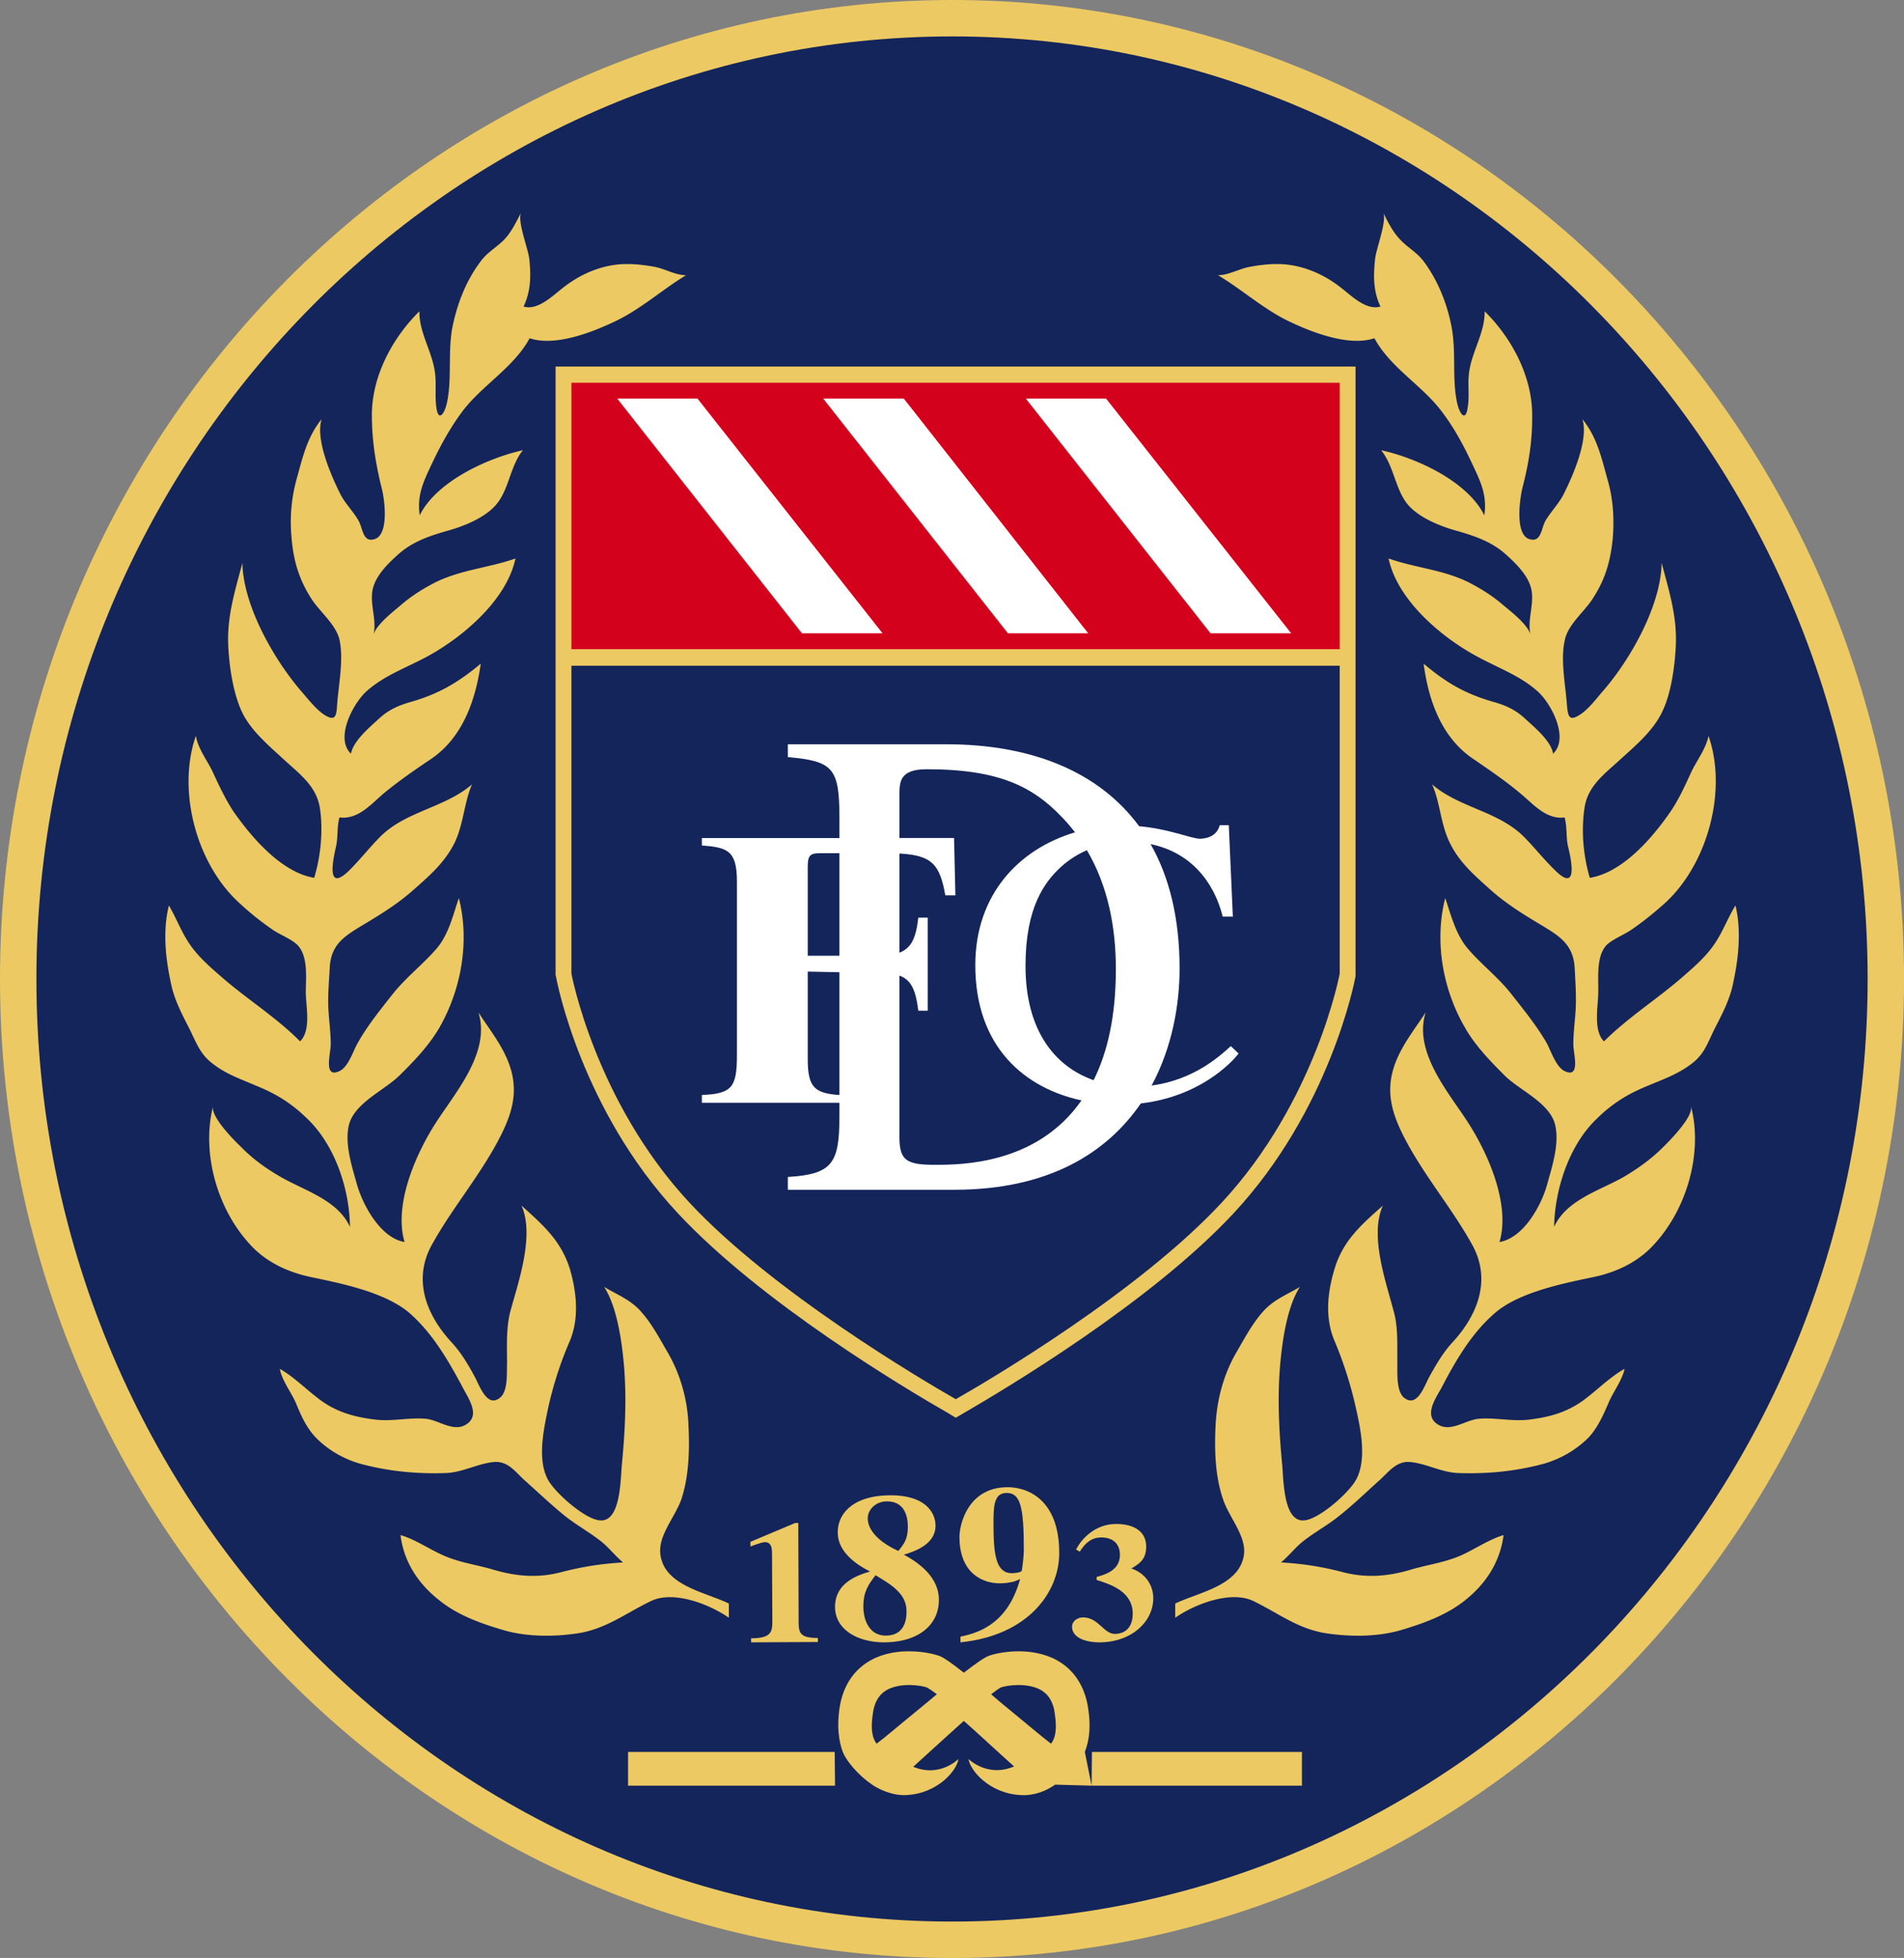 <svg version="1.0" xmlns="http://www.w3.org/2000/svg" viewBox="0 0 222.25 228.47" xml:space="preserve"><rect x="0" y="0" width="222.25" height="228.47" fill="#808080" stroke="none"/><path fill-rule="evenodd" clip-rule="evenodd" fill="#ECC962" d="M111.167 0c61.152 0 111.087 51.314 111.087 114.236 0 62.922-49.936 114.236-111.087 114.236C49.937 228.473 0 177.158 0 114.236 0 51.314 49.937 0 111.167 0z"></path><path fill-rule="evenodd" clip-rule="evenodd" fill="#14255B" d="M111.167 4.25c58.83 0 106.838 49.424 106.838 109.986 0 60.562-48.009 109.985-106.838 109.985-58.909 0-106.917-49.424-106.917-109.985C4.25 53.674 52.258 4.25 111.167 4.25z"></path><path fill-rule="evenodd" clip-rule="evenodd" fill="#ECC962" d="M85.078 187.113c-2.755-1.337-7.516-2.084-7.988-5.705-.315-2.204 1.692-4.329 2.44-6.454.905-2.714.983-5.902.826-8.775-.117-2.911-.944-5.823-2.4-8.342-.944-1.613-1.85-3.345-3.07-4.723-1.259-1.456-2.793-2.006-4.368-2.95 1.535 2.361 2.086 6.492 2.322 9.247.315 3.777.118 7.595-.236 11.333-.198 1.811-.079 7.319-2.912 6.61-1.732-.394-4.919-3.188-5.746-4.721-1.259-2.361-.472-5.903.04-8.344a42.811 42.811 0 0 1 2.518-7.791c1.102-2.637.827-5.587.04-8.342-1.023-3.385-3.188-5.234-5.667-7.477 1.535 3.501-.354 8.854-1.298 12.315-.512 1.89-.394 4.133-.394 6.14-.04 1.023.118 3.109-.748 3.895-1.534 1.378-2.439-1.297-2.99-2.32-.748-1.417-1.653-2.912-2.715-4.054-2.952-3.187-4.565-7.279-2.361-11.333 2.361-4.29 5.548-7.988 7.87-12.396 1.377-2.637 2.204-5.076 1.456-7.909-.708-2.637-2.4-4.643-3.856-6.886 1.417 4.445-2.401 9.011-4.644 12.394-2.44 3.621-5.312 9.839-3.975 14.403-2.793-.473-4.84-4.249-5.548-6.689-.59-2.125-1.417-4.604-.984-6.809.551-2.675 4.093-4.131 5.902-5.901 1.692-1.653 3.463-3.503 4.683-5.589 2.558-4.446 3.582-10.073 2.283-15.15-.669 1.968-1.181 4.25-2.597 5.903-1.613 1.849-3.502 3.305-5.037 5.194-1.456 1.851-3.03 3.778-4.171 5.824-.551.944-1.102 2.872-2.204 3.306-1.81.787-.944-2.086-.944-3.148 0-1.417-.197-2.755-.275-4.171-.079-1.574.079-3.188.157-4.722.118-2.873 1.849-3.817 4.132-5.194 1.968-1.181 3.857-2.361 5.588-3.896 1.928-1.692 3.739-3.267 4.879-5.588 1.023-2.165 1.102-4.683 2.007-6.769-3.148 2.715-7.673 3.109-10.664 6.06-1.26 1.26-2.361 2.676-3.66 3.975-2.755 2.676-1.889-1.259-1.535-2.833.236-1.062.079-2.282.394-3.345 2.203.276 3.738-1.613 5.194-2.833 1.77-1.456 3.542-2.676 5.47-3.974 3.738-2.519 5.233-6.926 5.824-11.137-2.597 2.165-4.841 3.502-8.106 4.447-1.534.433-2.676.945-3.817 2.007-1.063.984-2.952 2.558-3.227 4.053-1.928-1.849.314-5.941 1.81-7.279 2.007-1.811 4.644-2.755 7.004-4.014 4.171-2.243 9.366-6.611 10.389-11.49-3.108 1.102-6.336 1.298-9.366 2.794-1.456.748-2.833 1.613-4.093 2.715-.826.708-2.872 2.282-3.108 3.423.394-1.811-.433-3.502-.118-5.234.315-1.653 1.771-3.069 2.952-4.132 1.731-1.573 3.817-2.242 6.06-2.872 1.889-.551 4.369-1.574 5.588-3.187 1.377-1.811 1.496-4.329 2.952-6.139-4.092.905-10.074 3.62-12.042 7.595-.354-2.401.472-4.014 1.496-6.178.944-2.007 2.046-3.975 3.305-5.706 2.322-3.227 6.099-5.234 8.028-8.775 2.951.984 7.241-.669 9.877-1.929 2.99-1.377 5.588-3.738 8.382-5.43-1.181 0-2.322-.669-3.502-.944-1.653-.315-3.542-.512-5.234-.197-2.204.394-4.171 1.416-5.863 2.793-1.141.905-2.793 2.479-4.368 2.007.865-1.811.865-3.62.668-5.549-.118-1.18-1.456-4.486-.944-5.43-.59 1.101-1.142 2.321-2.046 3.227-.944.944-1.928 1.417-2.715 2.519-1.692 2.243-2.716 4.919-3.267 7.634-.551 2.912-.039 5.981-.629 8.775-.276 1.338-1.023 2.4-1.26.512-.157-1.181 0-2.519-.118-3.699-.236-2.597-1.889-4.84-1.85-7.437-3.188 3.148-5.509 7.555-5.548 12.001 0 3.07.433 5.745 1.141 8.618.354 1.299.905 5.509-.866 5.981-1.338.394-1.338-1.299-1.81-2.125-.63-1.142-1.574-2.007-2.165-3.188-1.062-2.125-2.912-6.335-2.164-8.697-1.692 2.086-2.204 4.407-2.912 6.966a18.8 18.8 0 0 0-.59 6.965c.236 2.715.904 4.879 2.4 7.162.944 1.417 2.794 2.912 3.188 4.643.511 2.322-.119 5.313-.276 7.595-.078 1.377-.236 1.967-1.534 1.141-.984-.668-1.889-1.849-2.676-2.755-3.187-3.699-6.768-9.995-6.847-14.953-.865 3.306-1.81 6.217-1.652 9.68.118 2.44.59 5.707 1.692 7.91 1.102 2.165 3.188 3.857 4.919 5.47 1.81 1.653 3.699 3.03 4.092 5.588.394 2.676.079 5.627-.669 8.106-3.817-.629-7.28-4.683-9.405-7.712-.984-1.495-1.732-3.109-2.479-4.723-.63-1.298-1.691-2.676-1.928-4.131-2.204 6.296 0 14.795 4.958 19.4a34.042 34.042 0 0 0 3.896 3.147c.866.63 2.204 1.102 2.952 1.81 1.337 1.298 1.023 3.856 1.023 5.549 0 1.612.669 4.445-.668 5.744-2.755-2.793-6.14-4.879-9.169-7.516-1.496-1.299-2.99-2.597-4.014-4.29-.826-1.337-1.338-2.715-2.125-4.053-.787 3.109-.354 6.533.354 9.603.433 1.692 1.22 3.188 2.007 4.721.865 1.732 1.259 3.03 2.793 4.172 1.574 1.22 3.266 1.771 5.076 2.559 2.322.943 4.093 2.046 5.863 3.776 3.267 3.07 4.998 8.265 5.037 12.671-1.456-3.187-5.391-4.249-8.146-5.862-1.692-.983-3.227-2.086-4.565-3.463-.787-.748-3.581-3.542-3.266-4.761-1.416 5.626.59 12.395 4.684 16.526 1.849 1.85 4.289 2.912 6.768 3.424 3.582.748 8.618 1.77 11.452 4.171 2.715 2.361 4.603 5.628 6.295 8.814.669 1.26 2.046 3.228.275 4.25-1.496.866-3.188-.591-4.683-.708-1.888-.158-3.817.314-5.706.117-2.361-.275-4.408-.785-6.375-2.163-1.653-1.181-3.188-2.794-4.918-3.778.236 1.339 1.337 2.755 1.889 4.015.589 1.455 1.258 2.95 2.4 4.092 1.377 1.377 3.148 2.4 5.037 2.951 3.345.905 6.611 1.221 10.074 1.103 2.047-.079 3.896-1.22 5.824-1.299 1.574 0 2.4 1.338 3.463 2.243 1.535 1.378 3.069 2.834 4.683 4.131 1.259.984 2.597 1.731 3.896 2.716 1.023.748 1.81 1.811 2.794 2.637-2.518.157-4.604.473-7.083 1.102-2.716.748-5.313.552-7.988-.235-1.968-.591-3.936-.827-5.824-1.653-1.653-.708-3.385-1.929-5.077-2.4.394 3.148 2.085 5.706 4.565 7.634 2.085 1.693 4.801 2.676 7.358 3.424 2.715.826 5.981.826 8.815.394 3.266-.512 5.588-2.361 8.46-3.737 2.598-1.299 6.808.314 9.13 1.927v-1.656h-.001zM137.179 187.113c2.793-1.337 7.516-2.084 8.027-5.705.275-2.204-1.731-4.329-2.44-6.454-.944-2.714-1.023-5.902-.865-8.775.157-2.911.944-5.823 2.4-8.342.944-1.613 1.85-3.345 3.069-4.723 1.26-1.456 2.793-2.006 4.367-2.95-1.533 2.361-2.086 6.492-2.32 9.247-.316 3.777-.118 7.595.234 11.333.198 1.811.08 7.319 2.913 6.61 1.731-.394 4.919-3.188 5.745-4.721 1.26-2.361.512-5.903-.039-8.344a46.008 46.008 0 0 0-2.479-7.791c-1.141-2.637-.865-5.587-.039-8.342.983-3.385 3.148-5.234 5.667-7.477-1.574 3.501.354 8.854 1.258 12.315.552 1.89.396 4.133.434 6.14 0 1.023-.118 3.109.708 3.895 1.574 1.378 2.44-1.297 2.991-2.32.787-1.417 1.653-2.912 2.716-4.054 2.951-3.187 4.563-7.279 2.361-11.333-2.361-4.29-5.55-7.988-7.871-12.396-1.377-2.637-2.204-5.076-1.456-7.909.708-2.637 2.4-4.643 3.856-6.886-1.417 4.445 2.4 9.011 4.644 12.394 2.44 3.621 5.313 9.839 3.974 14.403 2.795-.473 4.881-4.249 5.55-6.689.59-2.125 1.416-4.604.983-6.809-.512-2.675-4.093-4.131-5.903-5.901-1.652-1.653-3.462-3.503-4.643-5.589-2.598-4.446-3.621-10.073-2.322-15.15.669 1.968 1.221 4.25 2.637 5.903 1.574 1.849 3.502 3.305 4.997 5.194 1.456 1.851 3.03 3.778 4.211 5.824.512.944 1.103 2.872 2.165 3.306 1.811.787.943-2.086.943-3.148 0-1.417.198-2.755.276-4.171.077-1.574-.039-3.188-.118-4.722-.158-2.873-1.889-3.817-4.172-5.194-1.968-1.181-3.856-2.361-5.588-3.896-1.888-1.692-3.737-3.267-4.84-5.588-1.063-2.165-1.102-4.683-2.046-6.769 3.148 2.715 7.673 3.109 10.664 6.06 1.259 1.26 2.361 2.676 3.699 3.975 2.714 2.676 1.889-1.259 1.495-2.833-.236-1.062-.078-2.282-.394-3.345-2.164.276-3.699-1.613-5.194-2.833-1.732-1.456-3.542-2.676-5.43-3.974-3.778-2.519-5.274-6.926-5.825-11.137 2.559 2.165 4.802 3.502 8.107 4.447 1.533.433 2.636.945 3.776 2.007 1.063.984 2.991 2.558 3.228 4.053 1.929-1.849-.275-5.941-1.811-7.279-2.007-1.811-4.644-2.755-6.965-4.014-4.211-2.243-9.405-6.611-10.428-11.49 3.108 1.102 6.375 1.298 9.365 2.794 1.456.748 2.834 1.613 4.092 2.715.866.708 2.873 2.282 3.109 3.423-.394-1.811.433-3.502.118-5.234-.315-1.653-1.771-3.069-2.952-4.132-1.731-1.573-3.815-2.242-6.06-2.872-1.889-.551-4.368-1.574-5.588-3.187-1.338-1.811-1.496-4.329-2.952-6.139 4.133.905 10.075 3.62 12.042 7.595.355-2.401-.473-4.014-1.494-6.178-.944-2.007-2.008-3.975-3.306-5.706-2.322-3.227-6.1-5.234-8.027-8.775-2.952.984-7.242-.669-9.877-1.929-2.952-1.377-5.55-3.738-8.383-5.43 1.181 0 2.321-.669 3.542-.944 1.613-.315 3.502-.512 5.193-.197 2.204.394 4.172 1.416 5.864 2.793 1.141.905 2.794 2.479 4.368 2.007-.866-1.811-.828-3.62-.63-5.549.118-1.18 1.417-4.486.944-5.43.55 1.101 1.141 2.321 2.046 3.227.905.944 1.889 1.417 2.715 2.519 1.653 2.243 2.716 4.919 3.228 7.634.551 2.912.039 5.981.63 8.775.275 1.338 1.023 2.4 1.259.512.197-1.181 0-2.519.118-3.699.236-2.597 1.89-4.84 1.85-7.437 3.187 3.148 5.509 7.555 5.548 12.001.04 3.07-.394 5.745-1.141 8.618-.315 1.299-.905 5.509.865 5.981 1.339.394 1.339-1.299 1.811-2.125.669-1.142 1.574-2.007 2.165-3.188 1.063-2.125 2.912-6.335 2.164-8.697 1.691 2.086 2.203 4.407 2.911 6.966.669 2.243.826 4.604.63 6.965-.275 2.715-.905 4.879-2.44 7.162-.944 1.417-2.793 2.912-3.146 4.643-.552 2.322.078 5.313.235 7.595.118 1.377.275 1.967 1.534 1.141 1.024-.668 1.889-1.849 2.676-2.755 3.228-3.699 6.77-9.995 6.848-14.953.866 3.306 1.811 6.217 1.652 9.68-.117 2.44-.55 5.707-1.691 7.91-1.102 2.165-3.148 3.857-4.919 5.47-1.811 1.653-3.698 3.03-4.054 5.588-.393 2.676-.118 5.627.629 8.106 3.857-.629 7.32-4.683 9.406-7.712 1.023-1.495 1.731-3.109 2.479-4.723.63-1.298 1.692-2.676 1.968-4.131 2.204 6.296-.04 14.795-4.958 19.4-1.22 1.101-2.558 2.203-3.936 3.147-.865.63-2.164 1.102-2.951 1.81-1.299 1.298-.984 3.856-1.023 5.549 0 1.612-.63 4.445.669 5.744 2.794-2.793 6.14-4.879 9.169-7.516 1.495-1.299 2.99-2.597 4.014-4.29.827-1.337 1.338-2.715 2.165-4.053.747 3.109.314 6.533-.394 9.603-.434 1.692-1.221 3.188-2.008 4.721-.865 1.732-1.22 3.03-2.755 4.172-1.613 1.22-3.265 1.771-5.114 2.559-2.322.943-4.093 2.046-5.864 3.776-3.266 3.07-4.957 8.265-5.036 12.671 1.456-3.187 5.392-4.249 8.185-5.862 1.653-.983 3.188-2.086 4.565-3.463.748-.748 3.541-3.542 3.226-4.761 1.456 5.626-.59 12.395-4.682 16.526-1.85 1.85-4.251 2.912-6.73 3.424-3.58.748-8.656 1.77-11.451 4.171-2.753 2.361-4.643 5.628-6.295 8.814-.709 1.26-2.086 3.228-.315 4.25 1.496.866 3.188-.591 4.723-.708 1.849-.158 3.777.314 5.706.117 2.361-.275 4.368-.785 6.336-2.163 1.651-1.181 3.187-2.794 4.957-3.778-.275 1.339-1.377 2.755-1.889 4.015-.63 1.455-1.299 2.95-2.4 4.092a12.251 12.251 0 0 1-5.076 2.951c-3.345.905-6.571 1.221-10.073 1.103-2.047-.079-3.896-1.22-5.823-1.299-1.536 0-2.402 1.338-3.464 2.243-1.534 1.378-3.03 2.834-4.683 4.131-1.221.984-2.598 1.731-3.896 2.716-1.022.748-1.811 1.811-2.793 2.637 2.557.157 4.604.473 7.083 1.102 2.715.748 5.351.552 7.987-.235 1.968-.591 3.936-.827 5.864-1.653 1.612-.708 3.385-1.929 5.036-2.4-.394 3.148-2.086 5.706-4.524 7.634-2.125 1.693-4.841 2.676-7.359 3.424-2.755.826-5.981.826-8.854.394-3.265-.512-5.587-2.361-8.42-3.737-2.638-1.299-6.847.314-9.169 1.927v-1.656h-.001zM95.466 191.601l-7.792.039v-.473c2.4 0 2.479-.787 2.479-2.046l-.039-7.791c0-.512 0-1.378-.827-1.378-.275 0-.984.236-1.692.512v-.551l5.234-2.204h.354l.04 11.53c0 1.338.197 1.889 2.243 1.889v.473zM103.966 174.483c-4.329 0-6.178 2.084-6.178 4.327 0 2.047 1.731 3.542 3.778 4.565-1.811.512-4.092 1.496-4.092 4.131 0 2.716 2.754 4.133 5.706 4.133 3.896 0 6.414-1.929 6.414-4.959 0-2.281-1.731-4.013-4.093-5.272 1.495-.433 3.7-1.299 3.7-3.385-.001-1.416-1.064-3.54-5.235-3.54z"></path><path fill-rule="evenodd" clip-rule="evenodd" fill="#14255B" d="M101.291 177.158c0-.984.905-1.968 2.242-1.968 2.047 0 2.44 1.731 2.44 2.991 0 1.456-.512 2.046-1.102 2.794-.275-.118-3.58-1.535-3.58-3.817z"></path><path fill-rule="evenodd" clip-rule="evenodd" fill="#ECC962" d="M112.112 191.64c7.792-.787 11.53-5.745 11.53-10.428 0-6.219-3.66-7.674-6.021-7.674-4.643 0-5.626 4.367-5.626 5.784 0 4.447 2.913 5.432 4.682 5.432.473 0 .866-.04 1.26-.118.394-.04.747-.197 1.141-.394-1.338 4.879-4.367 6.217-6.964 6.729v.669h-.002z"></path><path fill-rule="evenodd" clip-rule="evenodd" fill="#14255B" d="M115.968 177.905c0-2.045 0-3.697 1.534-3.697 1.614 0 2.008 1.612 2.008 6.688 0 .63-.158 1.929-.236 2.361 0 .197-.709.315-1.142.315-1.811.001-2.164-1.967-2.164-5.667z"></path><path fill-rule="evenodd" clip-rule="evenodd" fill="#ECC962" d="M125.609 180.818c.591-1.221 2.204-2.991 4.682-2.991 2.008 0 3.503.826 3.503 2.637 0 1.535-.826 2.007-1.731 2.558 1.653.552 2.558 1.968 2.558 3.464 0 2.754-2.558 5.154-6.297 5.154-1.69 0-3.187-.591-3.187-1.811 0-.669.63-1.102 1.298-1.102 1.772 0 2.4 1.928 3.699 1.928 1.023 0 2.086-.59 2.086-2.361 0-2.596-2.598-3.422-4.211-3.934v-.354c1.023-.275 2.716-.787 2.716-2.559 0-1.181-.669-2.046-2.204-2.046-1.456 0-2.163 1.181-2.479 1.652l-.433-.235zM97.434 204.429H73.312v3.935h24.162l-.04-3.935zM126.633 204.429c.512-1.299.787-3.109.275-5.706-.474-2.242-1.692-3.974-3.542-4.997-3.109-1.692-6.888-.905-7.948-.512-.512.196-1.378.787-2.913 1.968-1.496-1.181-2.361-1.771-2.873-1.968-1.102-.394-4.919-1.181-7.988.512-1.85 1.023-3.07 2.755-3.542 4.997-.511 2.597-.157 4.604.275 5.706.433 1.102 1.85 2.755 3.424 3.817.669.473 2.321 1.298 3.935 1.219 3.738-.156 5.981-2.911 6.139-4.21 0 0-2.165 2.204-5.273.905 1.889-1.731 4.722-4.289 5.903-5.353 1.22 1.063 3.973 3.621 5.863 5.313-3.108 1.338-5.312-.866-5.312-.866.157 1.299 2.438 4.054 6.138 4.21 1.613.079 2.952-.512 3.975-1.219l4.251.118h24.554v-3.936h-24.516l-.038 3.936-.787-3.934zM64.851 42.775v70.989l.039.157c.118.63 2.951 15.583 14.246 27.663 9.72 10.43 26.562 20.464 31.52 23.298l.905.55.944-.55c4.88-2.834 21.761-12.868 31.481-23.298 11.254-12.079 14.127-27.033 14.245-27.663V42.775h-93.38z"></path><path fill-rule="evenodd" clip-rule="evenodd" fill="#D4011D" d="M156.382 44.664H66.701V75.75h89.681V44.664z"></path><path fill-rule="evenodd" clip-rule="evenodd" fill="#FFF" d="m72.052 46.513 21.565 27.389h9.404L81.418 46.513h-9.366zM119.745 46.513l21.565 27.389h9.406L129.11 46.513h-9.365zM96.096 46.513l21.563 27.389h9.366L105.5 46.513h-9.404z"></path><path fill-rule="evenodd" clip-rule="evenodd" fill="#14255B" d="M66.701 77.679v35.928s2.754 14.875 13.773 26.72c9.72 10.428 27.113 20.659 31.087 22.941 4.013-2.282 21.368-12.514 31.047-22.941 11.019-11.845 13.773-26.72 13.773-26.72V77.679h-89.68z"></path><path fill-rule="evenodd" clip-rule="evenodd" fill="#FFF" d="m144.576 122.933-.905-.866c-1.377 1.26-4.368 3.936-9.247 4.604 2.4-4.447 3.267-9.445 3.267-13.655 0-5.824-1.181-10.664-3.385-14.52 4.565.944 7.358 4.25 8.421 8.46h1.181l-.473-10.664h-1.063c-.394 1.574-2.084 1.574-2.321 1.574-.984 0-3.541-1.141-7.083-1.456-4.723-6.415-12.632-9.563-22.509-9.563H91.964v1.497c5.272.471 6.021 1.258 6.021 7.083v2.361H81.929v.866c2.952.235 4.092.551 4.092 4.21v20.226c0 3.817-.589 4.526-4.092 4.684v.905h16.056v1.572c0 5.51-.827 6.77-6.021 7.084v1.496h19.439c11.137 0 17.865-4.408 21.761-10.074 7.713-.905 11.373-5.746 11.412-5.824z"></path><path fill-rule="evenodd" clip-rule="evenodd" fill="#14255B" d="M109.082 135.919c-3.305 0-4.092-.552-4.092-3.228v-18.849c1.298.472 1.889 1.535 2.203 4.093h1.102v-10.861h-1.102c-.275 2.361-.787 3.542-2.203 4.093V99.598c3.738.197 4.722 1.219 5.352 4.879h1.18l-.157-6.69h-6.375V92.83c0-1.574 0-3.07 3.187-3.07 8.579 0 12.435 2.125 15.702 5.509.59.59 1.102 1.22 1.613 1.85-6.493 1.928-11.647 7.201-11.647 15.504 0 9.601 5.823 14.364 12.395 15.781-5.235 7.515-14.128 7.515-17.158 7.515zM100.779 187.469c0-1.771.59-2.558 1.417-3.66 1.85 1.103 3.62 2.165 3.62 4.171 0 .631 0 2.873-2.44 2.873-1.771 0-2.597-1.614-2.597-3.384zM116.794 196.913c.631-.237 3.03-.63 4.684.275.826.473 1.338 1.219 1.574 2.321.117.708.196 1.338.196 1.889 0 .905-.196 1.613-.551 2.047h-.039c-.945-.709-2.322-1.89-3.621-2.952s-2.4-1.967-3.344-2.793c.51-.393.904-.67 1.101-.787zM105.973 200.493c-1.299 1.063-2.676 2.243-3.62 2.952h-.04c-.354-.434-.551-1.142-.551-2.047 0-.551.078-1.181.197-1.889.236-1.103.748-1.849 1.573-2.321 1.653-.905 4.054-.513 4.684-.275.197.117.629.394 1.141.787-.984.826-2.086 1.731-3.384 2.793zM94.286 123.602v-10.231l3.699.079v14.324c-2.873-.198-3.699-.867-3.699-4.172zM94.286 101.132c0-1.377.315-1.574 1.495-1.574h2.204v11.962h-3.699v-10.388z"></path><path fill-rule="evenodd" clip-rule="evenodd" fill="#14255B" d="M130.252 113.096c0 5.586-1.021 9.798-2.596 12.946-4.487-1.574-7.95-5.746-7.95-13.341 0-6.808 2.204-9.798 4.211-11.608.866-.788 1.89-1.417 2.952-1.889 2.439 4.132 3.383 8.933 3.383 13.892z"></path></svg>